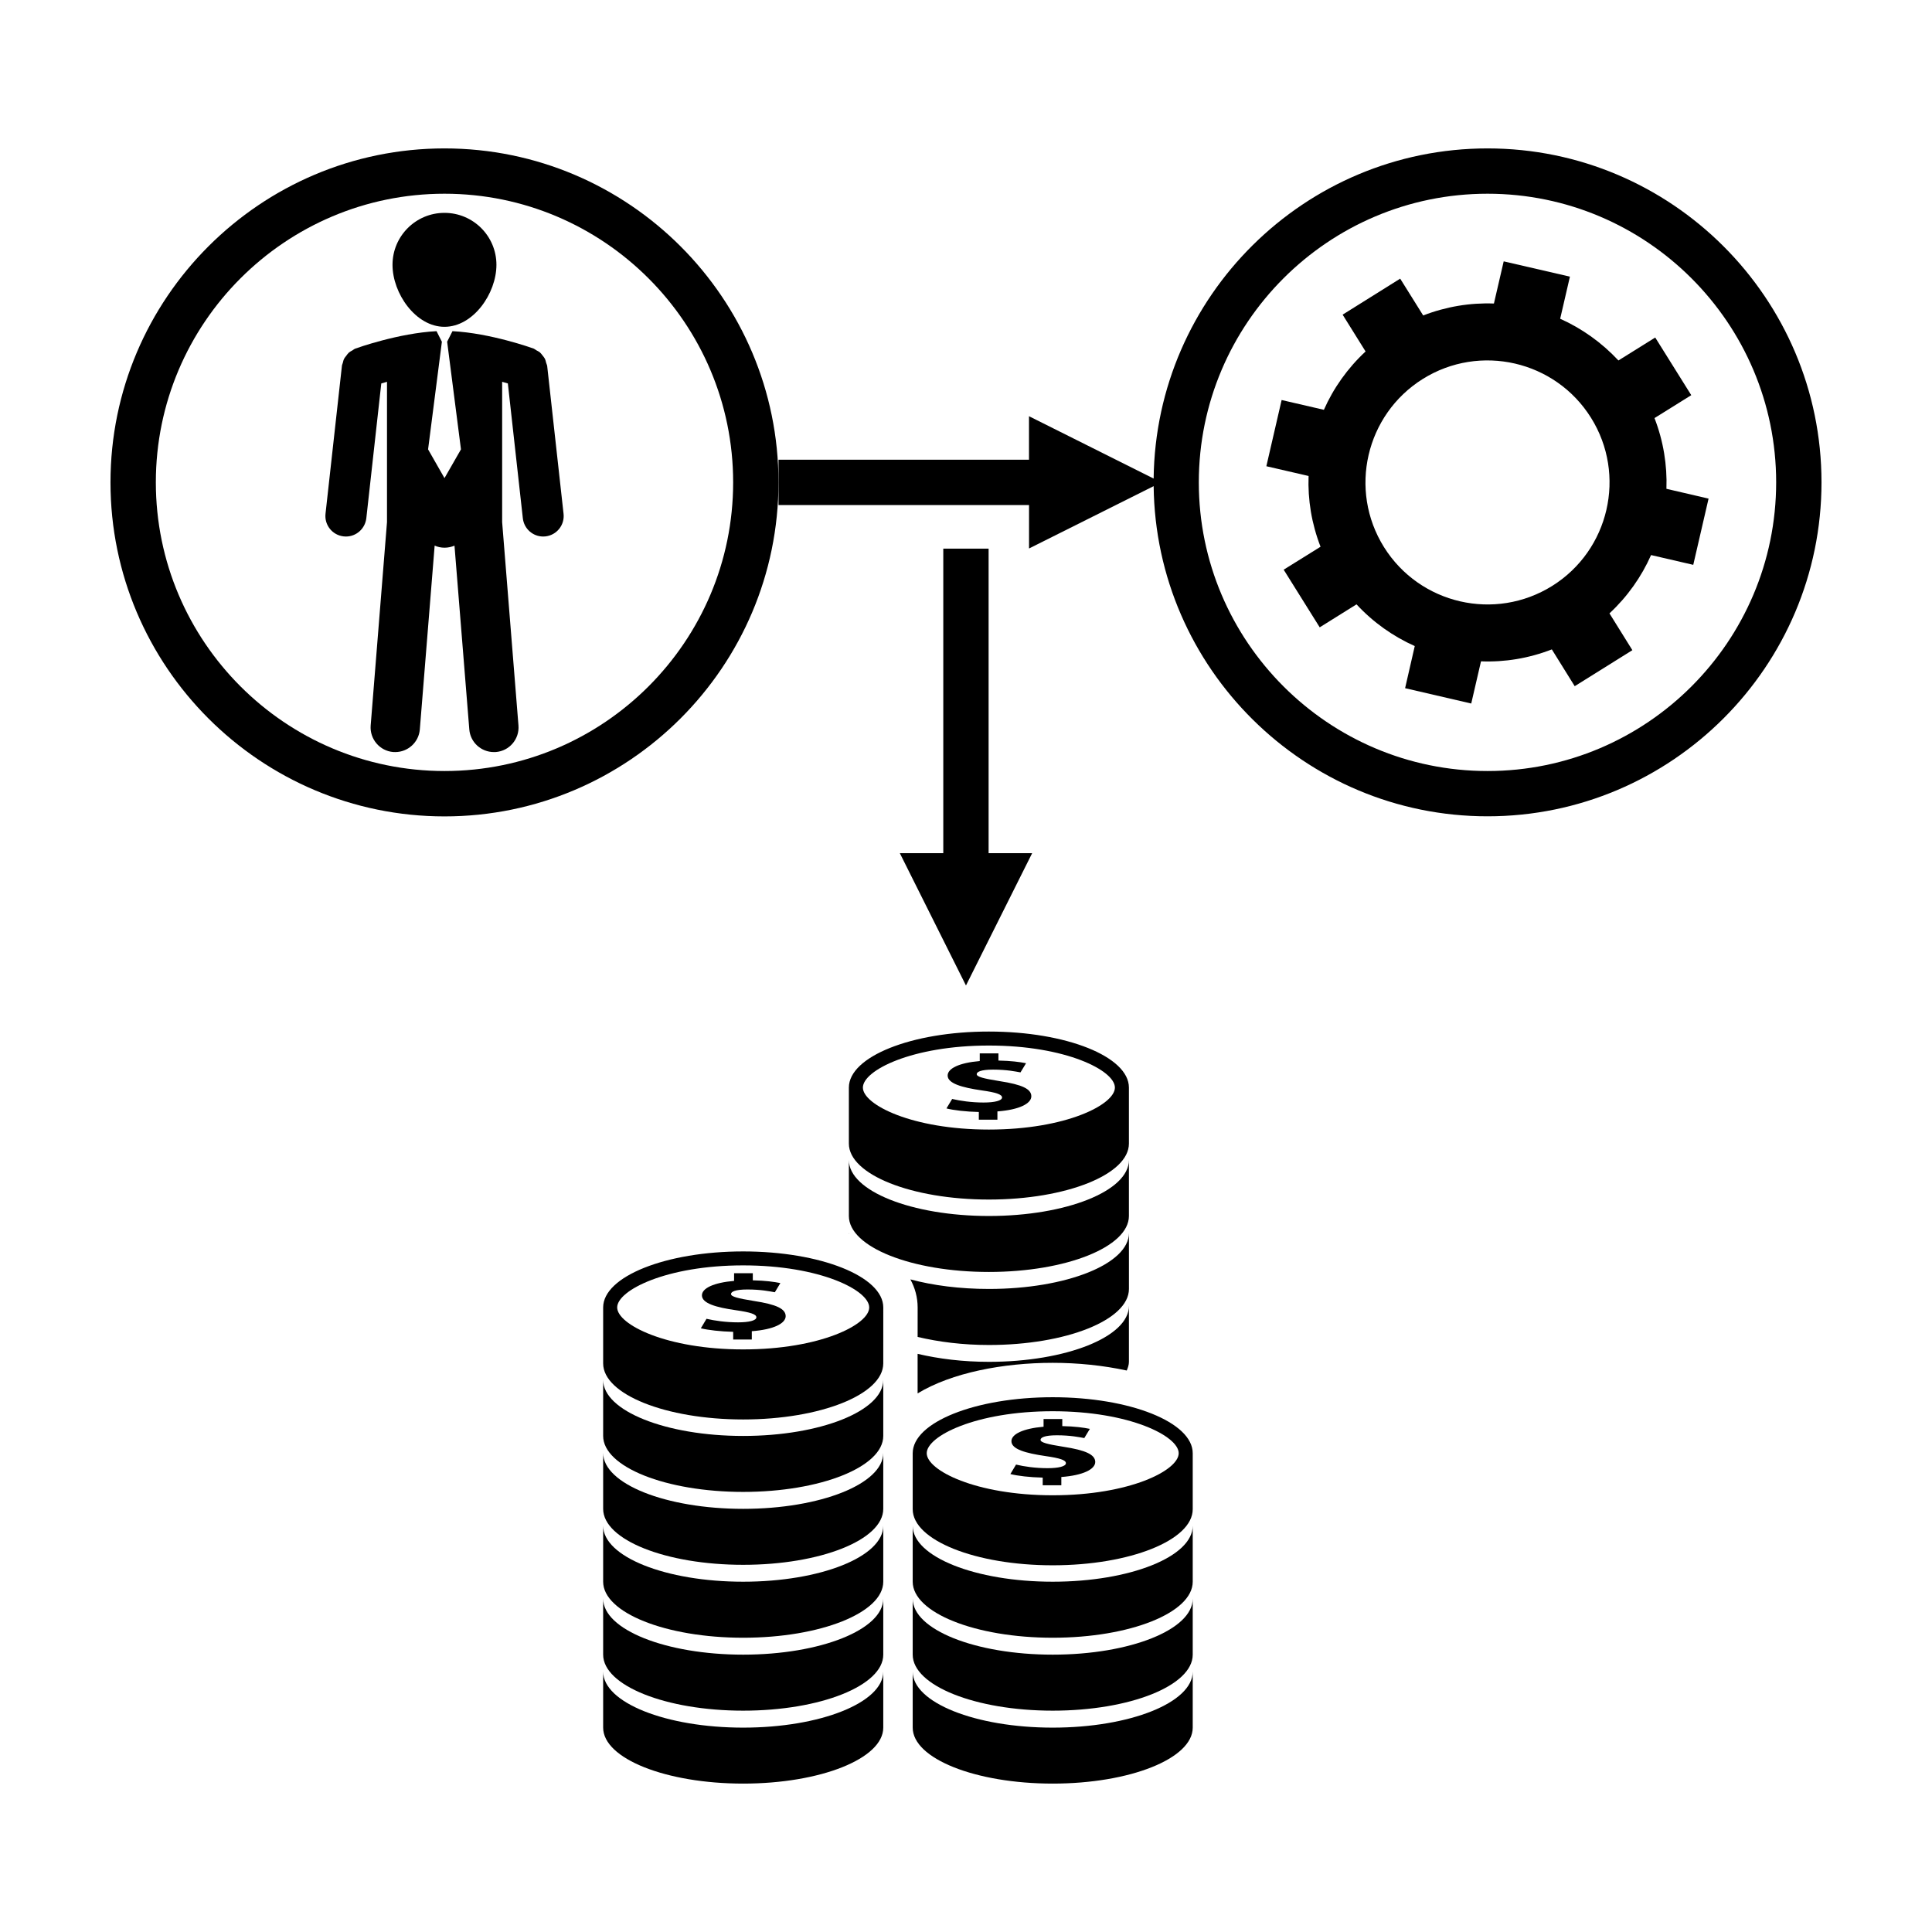 <?xml version="1.0" encoding="UTF-8"?>
<!-- Uploaded to: ICON Repo, www.svgrepo.com, Generator: ICON Repo Mixer Tools -->
<svg fill="#000000" width="800px" height="800px" version="1.1" viewBox="144 144 512 512" xmlns="http://www.w3.org/2000/svg">
 <g>
  <path d="m368.96 466.25c0 8.219 16.625 14.832 37.109 14.832s37.105-6.641 37.105-14.832v-14.832c0 8.211-16.621 14.832-37.105 14.832s-37.109-6.641-37.109-14.832z"/>
  <path d="m368.96 432.22v14.844c0 8.203 16.625 14.828 37.109 14.828s37.105-6.625 37.105-14.828v-14.844c0-8.207-16.621-14.848-37.105-14.848-20.48-0.008-37.109 6.641-37.109 14.848zm37.113-11.141c20.395 0 33.387 6.602 33.387 11.141 0 4.523-12.992 11.125-33.387 11.125-20.395 0-33.398-6.602-33.398-11.125 0-4.551 13.004-11.141 33.398-11.141z"/>
  <path d="m404.7 436.18c-3.269 0-6.258-0.449-8.367-0.945l-1.512 2.508c1.895 0.488 5.184 0.871 8.578 0.945v2.035h4.926v-2.188c5.82-0.434 8.988-2.086 8.988-4.012 0-1.93-2.418-3.098-8.422-4.016-4.281-0.695-6.051-1.133-6.051-1.844 0-0.594 1.055-1.203 4.328-1.203 3.641 0 5.965 0.5 7.273 0.734l1.477-2.43c-1.688-0.332-3.941-0.637-7.32-0.707v-1.906h-4.953v2.039c-5.402 0.457-8.508 1.949-8.508 3.84 0 2.074 3.672 3.16 9.078 3.945 3.727 0.52 5.34 1.055 5.34 1.875-0.008 0.844-1.977 1.328-4.856 1.328z"/>
  <path d="m368.96 470.95h0.047c0-0.074-0.047-0.137-0.047-0.211z"/>
  <path d="m387.18 498.3c5.562 1.32 11.961 2.137 18.895 2.137 20.496 0 37.105-6.641 37.105-14.852v-14.828c0 8.211-16.621 14.828-37.105 14.828-7.723 0-14.879-0.934-20.816-2.539 1.215 2.242 1.926 4.727 1.926 7.465z"/>
  <path d="m406.07 504.9c-6.934 0-13.332-0.805-18.895-2.121v10.488c9.047-5.492 22.703-8.105 35.797-8.105 6.613 0 13.367 0.684 19.629 2.039 0.312-0.734 0.574-1.508 0.574-2.301v-14.836c0.023 8.195-16.613 14.836-37.105 14.836z"/>
  <path d="m340.95 524.54c-20.5 0-37.109-6.656-37.109-14.848v14.848c0 8.203 16.617 14.832 37.109 14.832 20.5 0 37.125-6.629 37.125-14.832v-14.848c0.004 8.188-16.625 14.848-37.125 14.848z"/>
  <path d="m340.95 543.86c-20.5 0-37.109-6.625-37.109-14.832v14.832c0 8.219 16.617 14.832 37.109 14.832 20.5 0 37.125-6.613 37.125-14.832v-14.832c0.004 8.203-16.625 14.832-37.125 14.832z"/>
  <path d="m340.95 563.17c-20.5 0-37.109-6.613-37.109-14.832v14.832c0 8.219 16.617 14.848 37.109 14.848 20.5 0 37.125-6.629 37.125-14.848v-14.832c0.004 8.211-16.625 14.832-37.125 14.832z"/>
  <path d="m340.95 582.5c-20.5 0-37.109-6.641-37.109-14.836v14.836c0 8.203 16.617 14.844 37.109 14.844 20.5 0 37.125-6.641 37.125-14.844v-14.836c0.004 8.191-16.625 14.836-37.125 14.836z"/>
  <path d="m340.95 601.84c-20.5 0-37.109-6.644-37.109-14.852v14.852c0 8.203 16.617 14.832 37.109 14.832 20.5 0 37.125-6.629 37.125-14.832v-14.852c0.004 8.199-16.625 14.852-37.125 14.852z"/>
  <path d="m340.95 475.64c-20.5 0-37.109 6.637-37.109 14.848v14.836c0 8.203 16.617 14.848 37.109 14.848 20.5 0 37.125-6.644 37.125-14.848l0.004-14.836c0-8.215-16.629-14.848-37.129-14.848zm0 25.969c-20.379 0-33.391-6.606-33.391-11.125 0-4.527 13.012-11.145 33.391-11.145 20.395 0 33.398 6.59 33.398 11.145 0.016 4.551-13.004 11.125-33.398 11.125z"/>
  <path d="m343.79 488.77c-4.289-0.695-6.062-1.145-6.062-1.84 0-0.594 1.062-1.203 4.332-1.203 3.637 0 5.977 0.504 7.281 0.734l1.465-2.434c-1.684-0.336-3.945-0.66-7.305-0.727v-1.891h-4.961v2.039c-5.402 0.473-8.52 1.941-8.52 3.84 0 2.09 3.684 3.188 9.082 3.945 3.738 0.539 5.344 1.043 5.344 1.863 0 0.871-1.977 1.34-4.852 1.34-3.269 0-6.246-0.449-8.363-0.941l-1.5 2.516c1.895 0.469 5.188 0.855 8.57 0.938v2.039h4.934v-2.207c5.809-0.434 8.977-2.066 8.977-3.988-0.012-1.938-2.414-3.102-8.422-4.023z"/>
  <path d="m422.98 563.17c-20.496 0-37.105-6.637-37.105-14.832v14.832c0 8.219 16.617 14.848 37.105 14.848 20.5 0 37.105-6.629 37.105-14.848v-14.832c0.02 8.191-16.59 14.832-37.105 14.832z"/>
  <path d="m422.98 582.5c-20.496 0-37.105-6.641-37.105-14.836v14.836c0 8.203 16.617 14.844 37.105 14.844 20.5 0 37.105-6.641 37.105-14.844v-14.836c0.02 8.191-16.59 14.836-37.105 14.836z"/>
  <path d="m422.98 601.84c-20.496 0-37.105-6.644-37.105-14.852v14.852c0 8.203 16.617 14.832 37.105 14.832 20.5 0 37.105-6.641 37.105-14.832v-14.852c0.02 8.199-16.59 14.852-37.105 14.852z"/>
  <path d="m422.98 514.28c-20.496 0-37.105 6.641-37.105 14.855v14.828c0 8.195 16.617 14.855 37.105 14.855 20.5 0 37.105-6.66 37.105-14.855v-14.828c0.02-8.215-16.59-14.855-37.105-14.855zm0 25.984c-20.391 0-33.387-6.602-33.387-11.148 0-4.527 13.012-11.125 33.387-11.125 20.391 0 33.387 6.594 33.387 11.125 0 4.559-13 11.148-33.387 11.148z"/>
  <path d="m425.81 527.41c-4.293-0.68-6.055-1.137-6.055-1.832 0-0.609 1.055-1.211 4.328-1.211 3.629 0 5.965 0.508 7.266 0.734l1.477-2.434c-1.672-0.348-3.945-0.656-7.309-0.734v-1.875h-4.961v2.039c-5.394 0.469-8.516 1.949-8.516 3.84 0 2.106 3.68 3.16 9.082 3.945 3.727 0.535 5.356 1.055 5.356 1.879 0 0.855-1.988 1.32-4.856 1.32-3.258 0-6.242-0.441-8.359-0.953l-1.5 2.508c1.898 0.492 5.184 0.871 8.566 0.945v2.035h4.934v-2.195c5.793-0.434 8.988-2.066 8.988-3.988-0.02-1.918-2.441-3.102-8.441-4.023z"/>
  <path d="m585.62 273.54c0.227-6.273-0.805-12.664-3.16-18.742l9.742-6.074-9.551-15.277-9.75 6.082c-4.438-4.75-9.715-8.5-15.441-11.055l2.586-11.16-17.551-4.051-2.59 11.176c-6.277-0.238-12.664 0.805-18.742 3.164l-6.098-9.758-15.254 9.543 6.082 9.754c-4.769 4.434-8.516 9.723-11.047 15.461l-11.199-2.59-4.047 17.543 11.191 2.586c-0.238 6.289 0.797 12.641 3.168 18.75l-9.77 6.082 9.551 15.277 9.754-6.09c4.422 4.781 9.715 8.504 15.434 11.055l-2.559 11.16 17.527 4.066 2.586-11.18c6.277 0.25 12.672-0.789 18.773-3.164l6.062 9.75 15.281-9.543-6.07-9.754c4.758-4.422 8.496-9.723 11.023-15.453l11.184 2.59 4.055-17.551zm-30.27 25.734c-15.156 9.461-35.105 4.852-44.578-10.281-9.461-15.141-4.832-35.105 10.281-44.566 15.141-9.457 35.117-4.852 44.586 10.289 9.461 15.145 4.824 35.113-10.289 44.559z"/>
  <path d="m538.21 183.33c-48.457 0-87.914 39.16-88.484 87.492l-33.031-16.523v11.527l-66.379-0.004v12.016h66.391v11.516l33.023-16.52c0.559 48.332 40.02 87.496 88.48 87.496 48.809 0 88.508-39.727 88.508-88.523-0.004-48.77-39.707-88.477-88.508-88.477zm0 165c-42.18 0-76.512-34.324-76.512-76.5 0-42.184 34.324-76.492 76.512-76.492 42.184 0 76.492 34.309 76.492 76.492-0.008 42.188-34.309 76.5-76.492 76.5z"/>
  <path d="m261.79 230.61c7.613 0 13.77-8.816 13.77-16.434 0-7.602-6.16-13.766-13.77-13.766-7.602 0-13.77 6.168-13.77 13.766-0.004 7.609 6.168 16.434 13.77 16.434z"/>
  <path d="m288.74 240.16c-0.102-0.383-0.18-0.77-0.363-1.133-0.152-0.293-0.367-0.523-0.562-0.781-0.227-0.289-0.441-0.594-0.73-0.852-0.262-0.227-0.574-0.363-0.875-0.527-0.273-0.152-0.48-0.352-0.766-0.48-0.504-0.18-11.465-4.102-21.531-4.625l-1.395 2.754h-0.023l3.668 28.57-4.367 7.621-4.348-7.621 3.664-28.57h-0.035l-1.391-2.754c-10.062 0.523-21.035 4.445-21.527 4.625-0.301 0.117-0.539 0.332-0.805 0.492-0.281 0.168-0.578 0.293-0.84 0.508-0.301 0.266-0.527 0.59-0.754 0.906-0.18 0.246-0.395 0.449-0.539 0.734-0.195 0.359-0.277 0.754-0.379 1.164-0.059 0.25-0.203 0.457-0.223 0.727l-4.352 39.227c-0.332 2.984 1.812 5.668 4.797 6.004 0.203 0.023 0.406 0.035 0.613 0.035 2.742 0 5.078-2.062 5.406-4.852l3.965-35.715c0.469-0.137 0.973-0.277 1.512-0.434v37.188l-4.324 53.883c-0.289 3.594 2.398 6.758 5.984 7.039 0.18 0.012 0.359 0.012 0.523 0.012 3.359 0 6.238-2.586 6.516-5.992l3.93-48.719c0.789 0.348 1.691 0.551 2.621 0.551 0.945 0 1.844-0.207 2.637-0.551l3.926 48.719c0.281 3.414 3.141 5.992 6.504 5.992 0.18 0 0.363 0 0.543-0.012 3.594-0.289 6.273-3.449 5.981-7.039l-4.324-53.887v-37.188c0.539 0.16 1.047 0.301 1.512 0.434l3.969 35.715c0.309 2.797 2.656 4.856 5.394 4.856 0.203 0 0.406-0.012 0.613-0.035 2.977-0.336 5.129-3.027 4.785-6.004l-4.344-39.227c-0.051-0.266-0.191-0.496-0.266-0.758z"/>
  <path d="m261.8 183.33c-48.812 0-88.52 39.711-88.52 88.508 0 48.809 39.715 88.516 88.52 88.516s88.508-39.727 88.508-88.516c0.008-48.801-39.703-88.508-88.508-88.508zm0 165c-42.18 0-76.5-34.324-76.5-76.5 0-42.184 34.32-76.492 76.5-76.492 42.184 0 76.492 34.309 76.492 76.492 0.004 42.188-34.305 76.5-76.492 76.5z"/>
  <path d="m393.98 289.39v80.703h-11.52l17.531 35.07 17.543-35.07h-11.543v-80.703z"/>
 </g>
</svg>